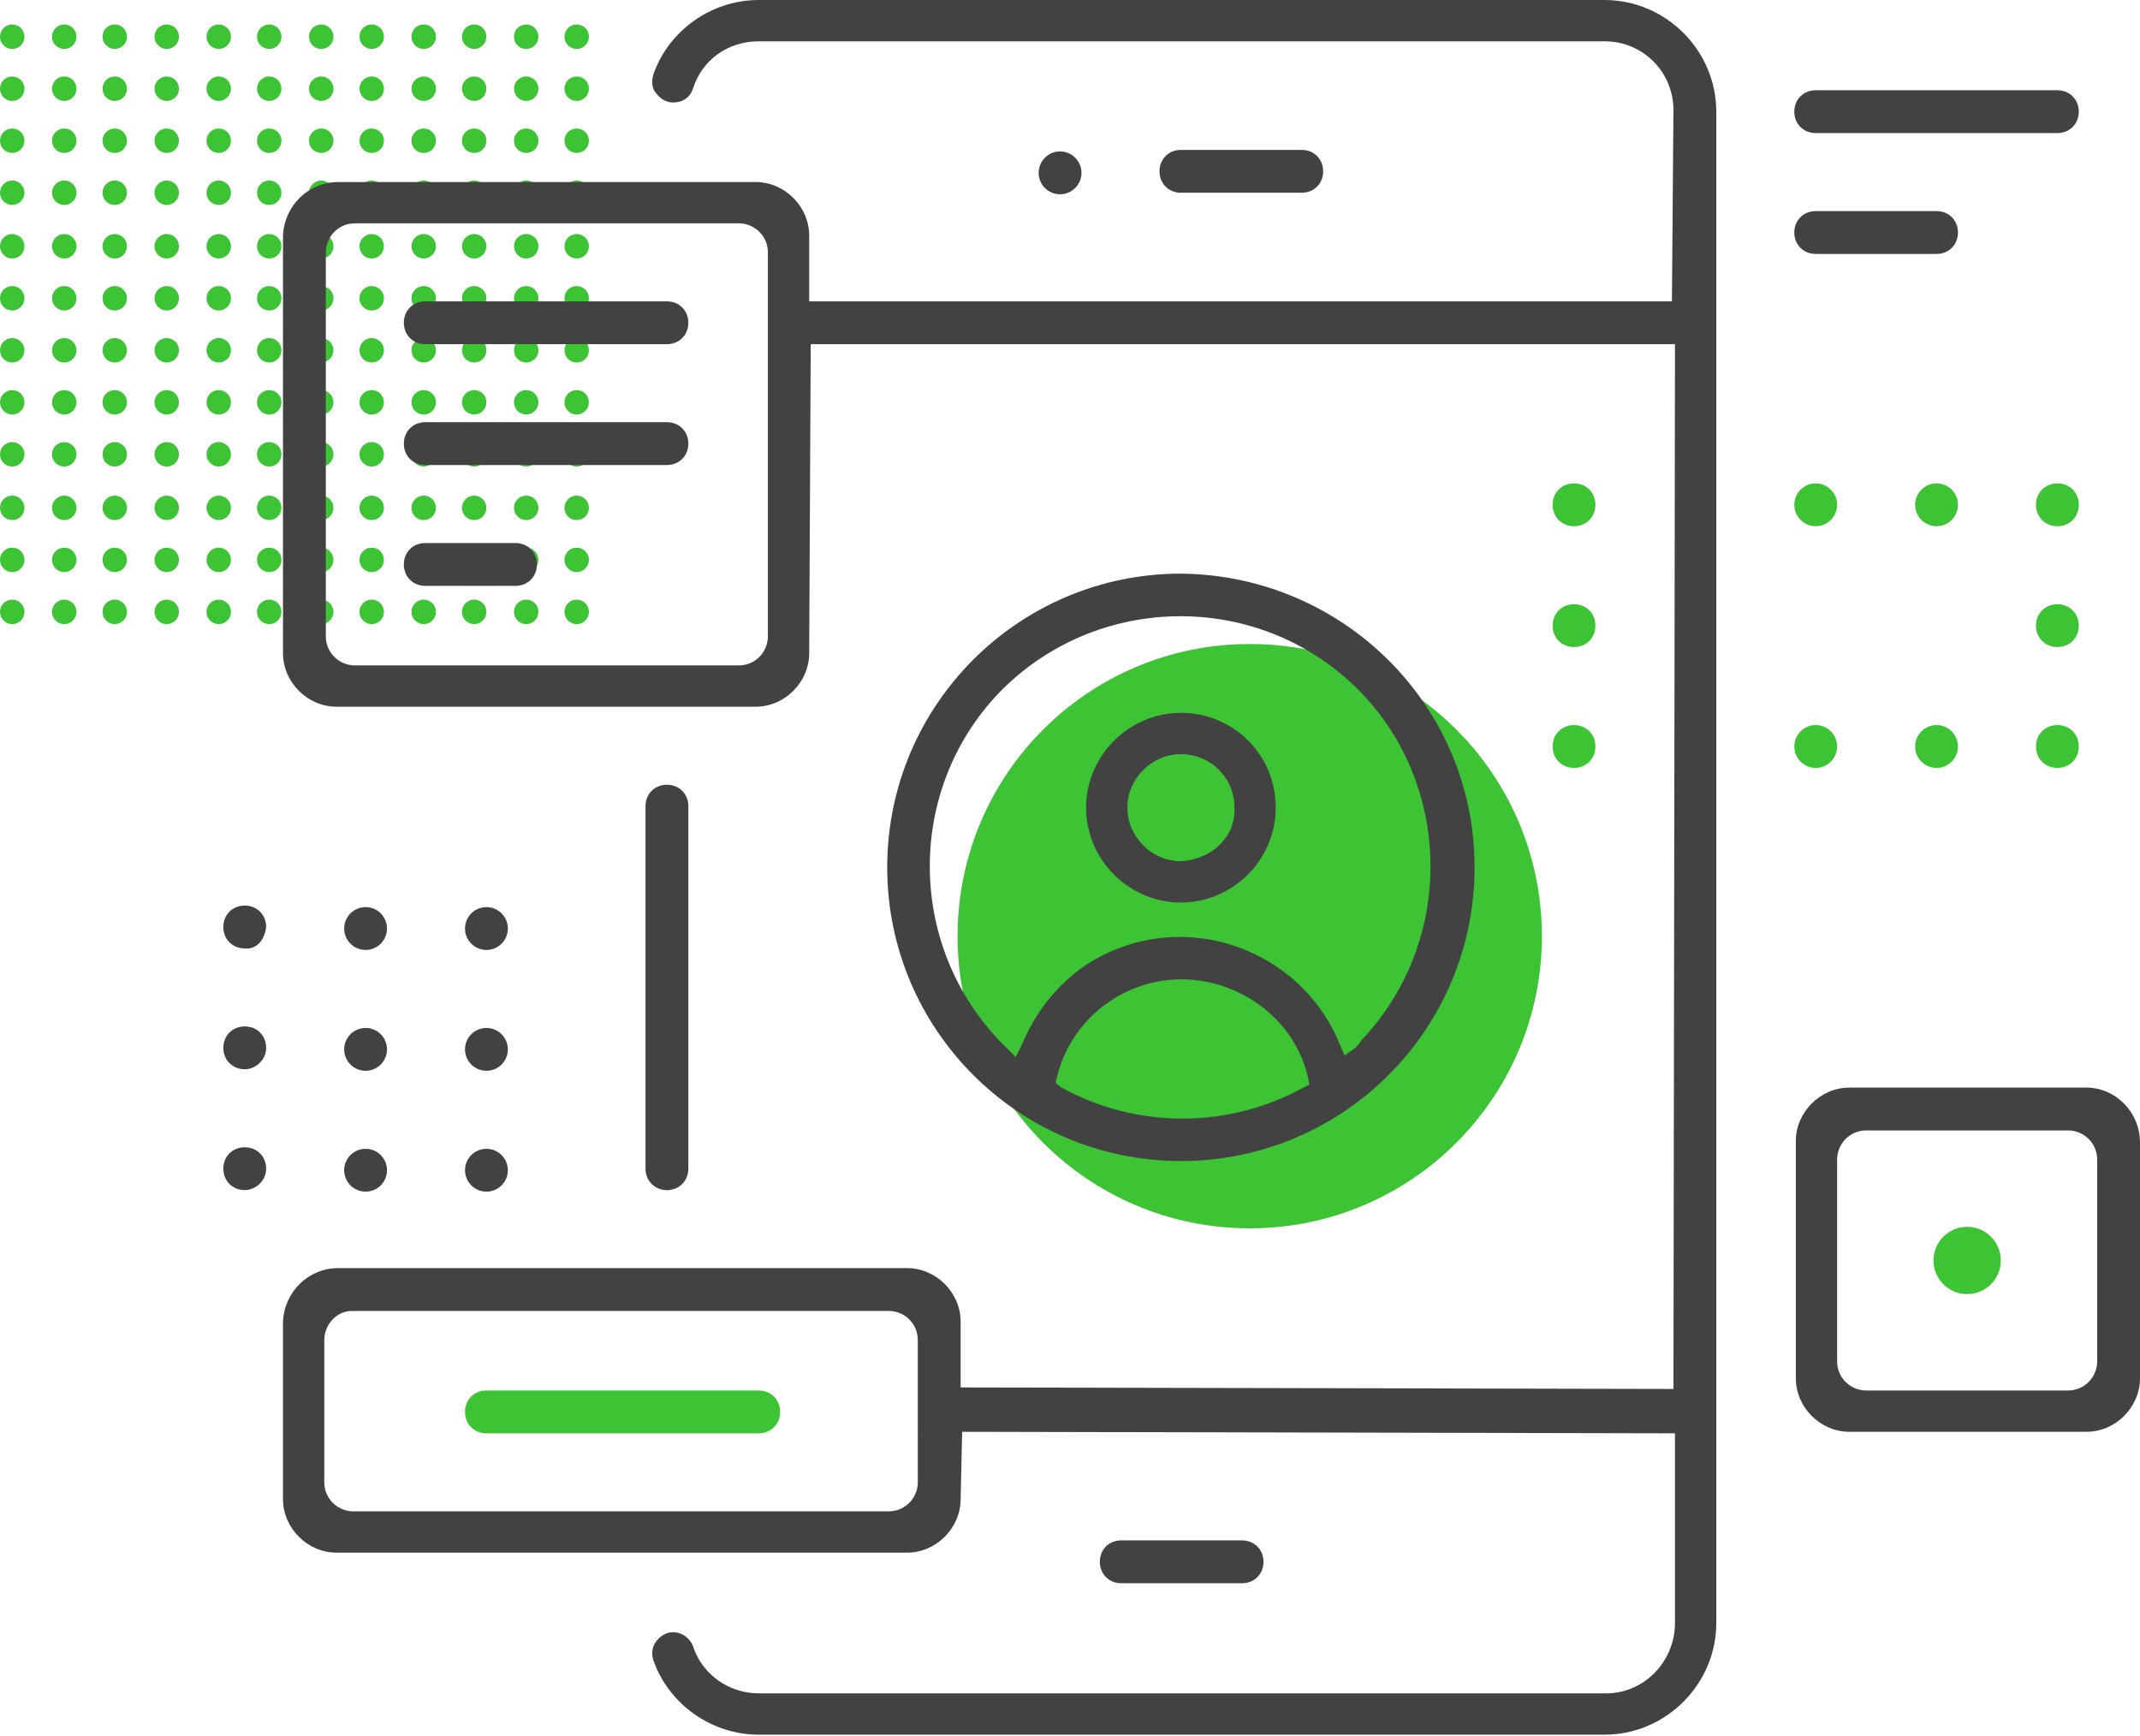 <?xml version="1.0" encoding="utf-8"?>
<!-- Generator: Adobe Illustrator 24.2.0, SVG Export Plug-In . SVG Version: 6.00 Build 0)  -->
<svg version="1.1" id="Layer_1" xmlns="http://www.w3.org/2000/svg" xmlns:xlink="http://www.w3.org/1999/xlink" x="0px" y="0px"
	 viewBox="0 0 139.9 113.5" style="enable-background:new 0 0 139.9 113.5;" xml:space="preserve">
<style type="text/css">
	.st0{fill:#3CC435;}
	.st1{fill:#424242;}
</style>
<g id="UI_and_UX">
	<circle class="st0" cx="81.7" cy="61.2" r="19.1"/>
	<circle class="st0" cx="37.7" cy="2.4" r="0.8"/>
	<circle class="st0" cx="37.7" cy="5.8" r="0.8"/>
	<circle class="st0" cx="37.7" cy="9.2" r="0.8"/>
	<circle class="st0" cx="37.7" cy="12.6" r="0.8"/>
	<circle class="st0" cx="37.7" cy="16.1" r="0.8"/>
	<circle class="st0" cx="37.7" cy="19.5" r="0.8"/>
	<circle class="st0" cx="37.7" cy="22.9" r="0.8"/>
	<circle class="st0" cx="37.7" cy="26.3" r="0.8"/>
	<circle class="st0" cx="37.7" cy="29.7" r="0.8"/>
	<circle class="st0" cx="37.7" cy="33.2" r="0.8"/>
	<circle class="st0" cx="37.7" cy="36.6" r="0.8"/>
	<circle class="st0" cx="37.7" cy="40" r="0.8"/>
	<circle class="st0" cx="34.4" cy="2.4" r="0.8"/>
	<circle class="st0" cx="34.4" cy="5.8" r="0.8"/>
	<circle class="st0" cx="34.4" cy="9.2" r="0.8"/>
	<circle class="st0" cx="34.4" cy="12.6" r="0.8"/>
	<circle class="st0" cx="34.4" cy="16.1" r="0.8"/>
	<circle class="st0" cx="34.4" cy="19.5" r="0.8"/>
	<circle class="st0" cx="34.4" cy="22.9" r="0.8"/>
	<circle class="st0" cx="34.4" cy="26.3" r="0.8"/>
	<circle class="st0" cx="34.4" cy="29.7" r="0.8"/>
	<circle class="st0" cx="34.4" cy="33.2" r="0.8"/>
	<circle class="st0" cx="34.4" cy="36.6" r="0.8"/>
	<circle class="st0" cx="34.4" cy="40" r="0.8"/>
	<circle class="st0" cx="31" cy="2.4" r="0.8"/>
	<circle class="st0" cx="31" cy="5.8" r="0.8"/>
	<circle class="st0" cx="31" cy="9.2" r="0.8"/>
	<circle class="st0" cx="31" cy="12.6" r="0.8"/>
	<circle class="st0" cx="31" cy="16.1" r="0.8"/>
	<circle class="st0" cx="31" cy="19.5" r="0.8"/>
	<circle class="st0" cx="31" cy="22.9" r="0.8"/>
	<circle class="st0" cx="31" cy="26.3" r="0.8"/>
	<circle class="st0" cx="31" cy="29.7" r="0.8"/>
	<circle class="st0" cx="31" cy="33.2" r="0.8"/>
	<circle class="st0" cx="31" cy="36.6" r="0.8"/>
	<circle class="st0" cx="31" cy="40" r="0.8"/>
	<circle class="st0" cx="27.7" cy="2.4" r="0.8"/>
	<circle class="st0" cx="27.7" cy="5.8" r="0.8"/>
	<circle class="st0" cx="27.7" cy="9.2" r="0.8"/>
	<circle class="st0" cx="27.7" cy="12.6" r="0.8"/>
	<circle class="st0" cx="27.7" cy="16.1" r="0.8"/>
	<circle class="st0" cx="27.7" cy="19.5" r="0.8"/>
	<circle class="st0" cx="27.7" cy="22.9" r="0.8"/>
	<circle class="st0" cx="27.7" cy="26.3" r="0.8"/>
	<circle class="st0" cx="27.7" cy="29.7" r="0.8"/>
	<circle class="st0" cx="27.7" cy="33.2" r="0.8"/>
	<circle class="st0" cx="27.7" cy="36.6" r="0.8"/>
	<circle class="st0" cx="27.7" cy="40" r="0.8"/>
	<circle class="st0" cx="24.3" cy="2.4" r="0.8"/>
	<circle class="st0" cx="24.3" cy="5.8" r="0.8"/>
	<circle class="st0" cx="24.3" cy="9.2" r="0.8"/>
	<circle class="st0" cx="24.3" cy="12.6" r="0.8"/>
	<circle class="st0" cx="24.3" cy="16.1" r="0.8"/>
	<circle class="st0" cx="24.3" cy="19.5" r="0.8"/>
	<circle class="st0" cx="24.3" cy="22.9" r="0.8"/>
	<circle class="st0" cx="24.3" cy="26.3" r="0.8"/>
	<circle class="st0" cx="24.3" cy="29.7" r="0.8"/>
	<circle class="st0" cx="24.3" cy="33.2" r="0.8"/>
	<circle class="st0" cx="24.3" cy="36.6" r="0.8"/>
	<circle class="st0" cx="24.3" cy="40" r="0.8"/>
	<circle class="st0" cx="21" cy="2.4" r="0.8"/>
	<circle class="st0" cx="21" cy="5.8" r="0.8"/>
	<circle class="st0" cx="21" cy="9.2" r="0.8"/>
	<circle class="st0" cx="21" cy="12.6" r="0.8"/>
	<circle class="st0" cx="21" cy="16.1" r="0.8"/>
	<circle class="st0" cx="21" cy="19.5" r="0.8"/>
	<circle class="st0" cx="21" cy="22.9" r="0.8"/>
	<circle class="st0" cx="21" cy="26.3" r="0.8"/>
	<circle class="st0" cx="21" cy="29.7" r="0.8"/>
	<circle class="st0" cx="21" cy="33.2" r="0.8"/>
	<circle class="st0" cx="21" cy="36.6" r="0.8"/>
	<circle class="st0" cx="21" cy="40" r="0.8"/>
	<circle class="st0" cx="17.6" cy="2.4" r="0.8"/>
	<circle class="st0" cx="17.6" cy="5.8" r="0.8"/>
	<circle class="st0" cx="17.6" cy="9.2" r="0.8"/>
	<circle class="st0" cx="17.6" cy="12.6" r="0.8"/>
	<circle class="st0" cx="17.6" cy="16.1" r="0.8"/>
	<circle class="st0" cx="17.6" cy="19.5" r="0.8"/>
	<circle class="st0" cx="17.6" cy="22.9" r="0.8"/>
	<circle class="st0" cx="17.6" cy="26.3" r="0.8"/>
	<circle class="st0" cx="17.6" cy="29.7" r="0.8"/>
	<circle class="st0" cx="17.6" cy="33.2" r="0.8"/>
	<circle class="st0" cx="17.6" cy="36.6" r="0.8"/>
	<circle class="st0" cx="17.6" cy="40" r="0.8"/>
	<circle class="st0" cx="14.3" cy="2.4" r="0.8"/>
	<circle class="st0" cx="14.3" cy="5.8" r="0.8"/>
	<circle class="st0" cx="14.3" cy="9.2" r="0.8"/>
	<circle class="st0" cx="14.3" cy="12.6" r="0.8"/>
	<circle class="st0" cx="14.3" cy="16.1" r="0.8"/>
	<circle class="st0" cx="14.3" cy="19.5" r="0.8"/>
	<circle class="st0" cx="14.3" cy="22.9" r="0.8"/>
	<circle class="st0" cx="14.3" cy="26.3" r="0.8"/>
	<circle class="st0" cx="14.3" cy="29.7" r="0.8"/>
	<circle class="st0" cx="14.3" cy="33.2" r="0.8"/>
	<circle class="st0" cx="14.3" cy="36.6" r="0.8"/>
	<circle class="st0" cx="14.3" cy="40" r="0.8"/>
	<circle class="st0" cx="10.9" cy="2.4" r="0.8"/>
	<circle class="st0" cx="10.9" cy="5.8" r="0.8"/>
	<circle class="st0" cx="10.9" cy="9.2" r="0.8"/>
	<circle class="st0" cx="10.9" cy="12.6" r="0.8"/>
	<circle class="st0" cx="10.9" cy="16.1" r="0.8"/>
	<circle class="st0" cx="10.9" cy="19.5" r="0.8"/>
	<circle class="st0" cx="10.9" cy="22.9" r="0.8"/>
	<circle class="st0" cx="10.9" cy="26.3" r="0.8"/>
	<circle class="st0" cx="10.9" cy="29.7" r="0.8"/>
	<circle class="st0" cx="10.9" cy="33.2" r="0.8"/>
	<circle class="st0" cx="10.9" cy="36.6" r="0.8"/>
	<circle class="st0" cx="10.9" cy="40" r="0.8"/>
	<circle class="st0" cx="7.5" cy="2.4" r="0.8"/>
	<circle class="st0" cx="7.5" cy="5.8" r="0.8"/>
	<circle class="st0" cx="7.5" cy="9.2" r="0.8"/>
	<circle class="st0" cx="7.5" cy="12.6" r="0.8"/>
	<circle class="st0" cx="7.5" cy="16.1" r="0.8"/>
	<circle class="st0" cx="7.5" cy="19.5" r="0.8"/>
	<circle class="st0" cx="7.5" cy="22.9" r="0.8"/>
	<circle class="st0" cx="7.5" cy="26.3" r="0.8"/>
	<circle class="st0" cx="7.5" cy="29.7" r="0.8"/>
	<circle class="st0" cx="7.5" cy="33.2" r="0.8"/>
	<circle class="st0" cx="7.5" cy="36.6" r="0.8"/>
	<circle class="st0" cx="7.5" cy="40" r="0.8"/>
	<circle class="st0" cx="4.2" cy="2.4" r="0.8"/>
	<circle class="st0" cx="4.2" cy="5.8" r="0.8"/>
	<circle class="st0" cx="4.2" cy="9.2" r="0.8"/>
	<circle class="st0" cx="4.2" cy="12.6" r="0.8"/>
	<circle class="st0" cx="4.2" cy="16.1" r="0.8"/>
	<circle class="st0" cx="4.2" cy="19.5" r="0.8"/>
	<circle class="st0" cx="4.2" cy="22.9" r="0.8"/>
	<circle class="st0" cx="4.2" cy="26.3" r="0.8"/>
	<circle class="st0" cx="4.2" cy="29.7" r="0.8"/>
	<circle class="st0" cx="4.2" cy="33.2" r="0.8"/>
	<circle class="st0" cx="4.2" cy="36.6" r="0.8"/>
	<circle class="st0" cx="4.2" cy="40" r="0.8"/>
	<circle class="st0" cx="0.8" cy="2.4" r="0.8"/>
	<circle class="st0" cx="0.8" cy="5.8" r="0.8"/>
	<circle class="st0" cx="0.8" cy="9.2" r="0.8"/>
	<circle class="st0" cx="0.8" cy="12.6" r="0.8"/>
	<circle class="st0" cx="0.8" cy="16.1" r="0.8"/>
	<circle class="st0" cx="0.8" cy="19.5" r="0.8"/>
	<circle class="st0" cx="0.8" cy="22.9" r="0.8"/>
	<circle class="st0" cx="0.8" cy="26.3" r="0.8"/>
	<circle class="st0" cx="0.8" cy="29.7" r="0.8"/>
	<circle class="st0" cx="0.8" cy="33.2" r="0.8"/>
	<circle class="st0" cx="0.8" cy="36.6" r="0.8"/>
	<circle class="st0" cx="0.8" cy="40" r="0.8"/>
	<path class="st1" d="M104.9,0H49.6c-3.1,0-5.9,2-6.9,4.9c-0.1,0.4-0.1,0.9,0.2,1.2c0.3,0.4,0.7,0.6,1.1,0.6c0.6,0,1.1-0.3,1.3-0.9
		c0.6-1.9,2.3-3.1,4.3-3.1h55.3c2.5,0,4.5,2,4.5,4.5l-0.1,12.5H52.9v-4.3c0-1.9-1.6-3.5-3.5-3.5H22.1c-1.9,0-3.5,1.5-3.6,3.5
		c0,0,0,0,0,0v27.3c0,1.9,1.6,3.5,3.5,3.5h27.4c1.9,0,3.5-1.6,3.5-3.5L53,22.5l56.5,0l-0.1,68.3l-46.6-0.1v-4.3
		c0-1.9-1.6-3.5-3.5-3.5H22.1c-1.9,0-3.5,1.5-3.6,3.5c0,0,0,0,0,0V98c0,1.9,1.6,3.5,3.5,3.5h37.3c1.9,0,3.5-1.6,3.5-3.5l0.1-4.4
		l46.6,0.1v12.4c0,2.5-2,4.6-4.5,4.6c0,0,0,0,0,0H49.6c-1.9,0-3.7-1.2-4.3-3.1c-0.2-0.5-0.7-0.9-1.3-0.9c-0.4,0-0.8,0.2-1.1,0.6
		c-0.3,0.4-0.3,0.8-0.2,1.2c1,2.9,3.8,4.9,6.9,4.9h55.3c4,0,7.3-3.3,7.3-7.3V7.3C112.2,3.3,108.9,0,104.9,0z M50.2,41.6
		c0,1-0.8,1.9-1.9,1.9H23.2c-1,0-1.9-0.8-1.9-1.9V16.5c0-1,0.8-1.9,1.9-1.9h25.1c1,0,1.9,0.8,1.9,1.9L50.2,41.6z M60,96.9
		c0,1-0.8,1.9-1.9,1.9h-35c-1,0-1.9-0.8-1.9-1.9v-9.3c0-1,0.8-1.9,1.8-1.9c0,0,0,0,0.1,0h35c1,0,1.9,0.8,1.9,1.9V96.9z"/>
	<path class="st1" d="M73.3,103.5c-0.8,0-1.4-0.6-1.4-1.4c0-0.8,0.6-1.4,1.4-1.4h7.9c0.8,0,1.4,0.6,1.4,1.4c0,0.8-0.6,1.4-1.4,1.4
		H73.3z"/>
	<path class="st1" d="M136.4,71.1h-15.5c-1.9,0-3.5,1.6-3.5,3.5v15.5c0,1.9,1.6,3.5,3.5,3.5h15.5c1.9,0,3.5-1.6,3.5-3.5V74.7
		C139.9,72.7,138.3,71.1,136.4,71.1z M137.1,89c0,1-0.8,1.9-1.9,1.9H122c-1,0-1.9-0.8-1.9-1.9V75.8c0-1,0.8-1.9,1.9-1.9h13.2
		c1,0,1.9,0.8,1.9,1.9L137.1,89z"/>
	<path class="st0" d="M31.8,93.7c-0.8,0-1.4-0.6-1.4-1.4c0-0.8,0.6-1.4,1.4-1.4h17.8c0.8,0,1.4,0.6,1.4,1.4c0,0.8-0.6,1.4-1.4,1.4
		H31.8z"/>
	<circle class="st0" cx="128.6" cy="82.4" r="2.2"/>
	<path class="st1" d="M43.6,77.8c-0.8,0-1.4-0.6-1.4-1.4V52.7c0-0.8,0.6-1.4,1.4-1.4s1.4,0.6,1.4,1.4c0,0,0,0,0,0v23.7
		C45,77.2,44.4,77.8,43.6,77.8C43.7,77.8,43.7,77.9,43.6,77.8z"/>
	<path class="st1" d="M77.2,37.5c-10.6,0-19.2,8.6-19.2,19.2s8.6,19.2,19.2,19.2s19.2-8.6,19.2-19.2l0,0
		C96.4,46.1,87.8,37.6,77.2,37.5z M85.2,71.1c-4.9,2.7-10.9,2.7-15.8,0l-0.4-0.3l0.1-0.4c1.1-4.5,5.7-7.3,10.3-6.1
		c3,0.8,5.4,3.1,6.1,6.1l0.1,0.5L85.2,71.1z M88.6,68.5l-0.7,0.5l-0.3-0.7c-2.3-5.7-8.8-8.5-14.5-6.3c-2.9,1.1-5.1,3.4-6.3,6.3
		l-0.4,0.8l-0.6-0.6c-6.5-6.3-6.7-16.7-0.5-23.2c6.3-6.5,16.7-6.7,23.2-0.5s6.7,16.7,0.5,23.2C88.9,68.2,88.7,68.4,88.6,68.5
		L88.6,68.5z"/>
	<circle class="st1" cx="31.8" cy="76.5" r="1.4"/>
	<circle class="st1" cx="23.9" cy="76.5" r="1.4"/>
	<path class="st1" d="M16,77.8c-0.8,0-1.4-0.6-1.4-1.4c0-0.8,0.6-1.4,1.4-1.4c0.8,0,1.4,0.6,1.4,1.4l0,0
		C17.4,77.2,16.7,77.8,16,77.8z"/>
	<circle class="st1" cx="31.8" cy="68.6" r="1.4"/>
	<circle class="st1" cx="23.9" cy="68.6" r="1.4"/>
	<path class="st1" d="M16,69.9c-0.8,0-1.4-0.6-1.4-1.4c0-0.8,0.6-1.4,1.4-1.4c0.8,0,1.4,0.6,1.4,1.4l0,0
		C17.4,69.3,16.7,69.9,16,69.9z"/>
	<circle class="st1" cx="31.8" cy="60.7" r="1.4"/>
	<circle class="st1" cx="23.9" cy="60.7" r="1.4"/>
	<path class="st1" d="M16,62c-0.8,0-1.4-0.6-1.4-1.4s0.6-1.4,1.4-1.4c0.8,0,1.4,0.6,1.4,1.4c0,0,0,0,0,0C17.3,61.5,16.7,62.1,16,62
		L16,62z"/>
	<path class="st1" d="M77.2,46.6c-3.4,0-6.2,2.8-6.2,6.2c0,3.4,2.8,6.2,6.2,6.2c3.4,0,6.2-2.8,6.2-6.2c0,0,0,0,0,0
		C83.4,49.3,80.6,46.6,77.2,46.6z M77.2,56.3c-1.9,0-3.5-1.6-3.5-3.5c0-1.9,1.6-3.5,3.5-3.5c1.9,0,3.5,1.5,3.5,3.5
		C80.8,54.7,79.2,56.2,77.2,56.3C77.3,56.3,77.2,56.3,77.2,56.3z"/>
	<path class="st1" d="M27.8,38.3c-0.8,0-1.4-0.6-1.4-1.4c0-0.8,0.6-1.4,1.4-1.4h5.9c0.8,0,1.4,0.6,1.4,1.4c0,0.8-0.6,1.4-1.4,1.4
		H27.8z"/>
	<path class="st0" d="M134.5,50.2c-0.8,0-1.4-0.6-1.4-1.4c0-0.8,0.6-1.4,1.4-1.4c0.8,0,1.4,0.6,1.4,1.4S135.3,50.2,134.5,50.2
		L134.5,50.2z"/>
	<circle class="st0" cx="126.6" cy="48.8" r="1.4"/>
	<circle class="st0" cx="118.7" cy="48.8" r="1.4"/>
	<path class="st0" d="M102.9,50.2c-0.8,0-1.4-0.6-1.4-1.4s0.6-1.4,1.4-1.4s1.4,0.6,1.4,1.4c0,0,0,0,0,0
		C104.3,49.6,103.7,50.2,102.9,50.2z"/>
	<path class="st0" d="M134.5,42.3c-0.8,0-1.4-0.6-1.4-1.4c0-0.8,0.6-1.4,1.4-1.4c0.8,0,1.4,0.6,1.4,1.4S135.3,42.3,134.5,42.3
		L134.5,42.3z"/>
	<path class="st0" d="M102.9,42.3c-0.8,0-1.4-0.6-1.4-1.4s0.6-1.4,1.4-1.4s1.4,0.6,1.4,1.4c0,0,0,0,0,0
		C104.3,41.7,103.7,42.3,102.9,42.3z"/>
	<path class="st0" d="M134.5,34.4c-0.8,0-1.4-0.6-1.4-1.4c0-0.8,0.6-1.4,1.4-1.4c0.8,0,1.4,0.6,1.4,1.4S135.3,34.4,134.5,34.4
		L134.5,34.4z"/>
	<circle class="st0" cx="126.6" cy="33" r="1.4"/>
	<circle class="st0" cx="118.7" cy="33" r="1.4"/>
	<path class="st0" d="M102.9,34.4c-0.8,0-1.4-0.6-1.4-1.4s0.6-1.4,1.4-1.4s1.4,0.6,1.4,1.4c0,0,0,0,0,0
		C104.3,33.8,103.7,34.4,102.9,34.4z"/>
	<path class="st1" d="M27.8,30.4c-0.8,0-1.4-0.6-1.4-1.4c0-0.8,0.6-1.4,1.4-1.4h15.8c0.8,0,1.4,0.6,1.4,1.4c0,0.8-0.6,1.4-1.4,1.4
		H27.8z"/>
	<path class="st1" d="M27.8,22.5c-0.8,0-1.4-0.6-1.4-1.4c0-0.8,0.6-1.4,1.4-1.4h15.8c0.8,0,1.4,0.6,1.4,1.4c0,0.8-0.6,1.4-1.4,1.4
		H27.8z"/>
	<path class="st1" d="M118.7,16.6c-0.8,0-1.4-0.6-1.4-1.4c0-0.8,0.6-1.4,1.4-1.4h7.9c0.8,0,1.4,0.6,1.4,1.4c0,0.8-0.6,1.4-1.4,1.4
		c0,0,0,0,0,0H118.7z"/>
	<path class="st1" d="M77.2,12.6c-0.8,0-1.4-0.6-1.4-1.4c0-0.8,0.6-1.4,1.4-1.4h7.9c0.8,0,1.4,0.6,1.4,1.4c0,0.8-0.6,1.4-1.4,1.4
		H77.2z"/>
	<circle class="st1" cx="69.3" cy="11.3" r="1.4"/>
	<path class="st1" d="M118.7,8.7c-0.8,0-1.4-0.6-1.4-1.4c0-0.8,0.6-1.4,1.4-1.4h15.8c0.8,0,1.4,0.6,1.4,1.4c0,0.8-0.6,1.4-1.4,1.4
		H118.7z"/>
</g>
</svg>
